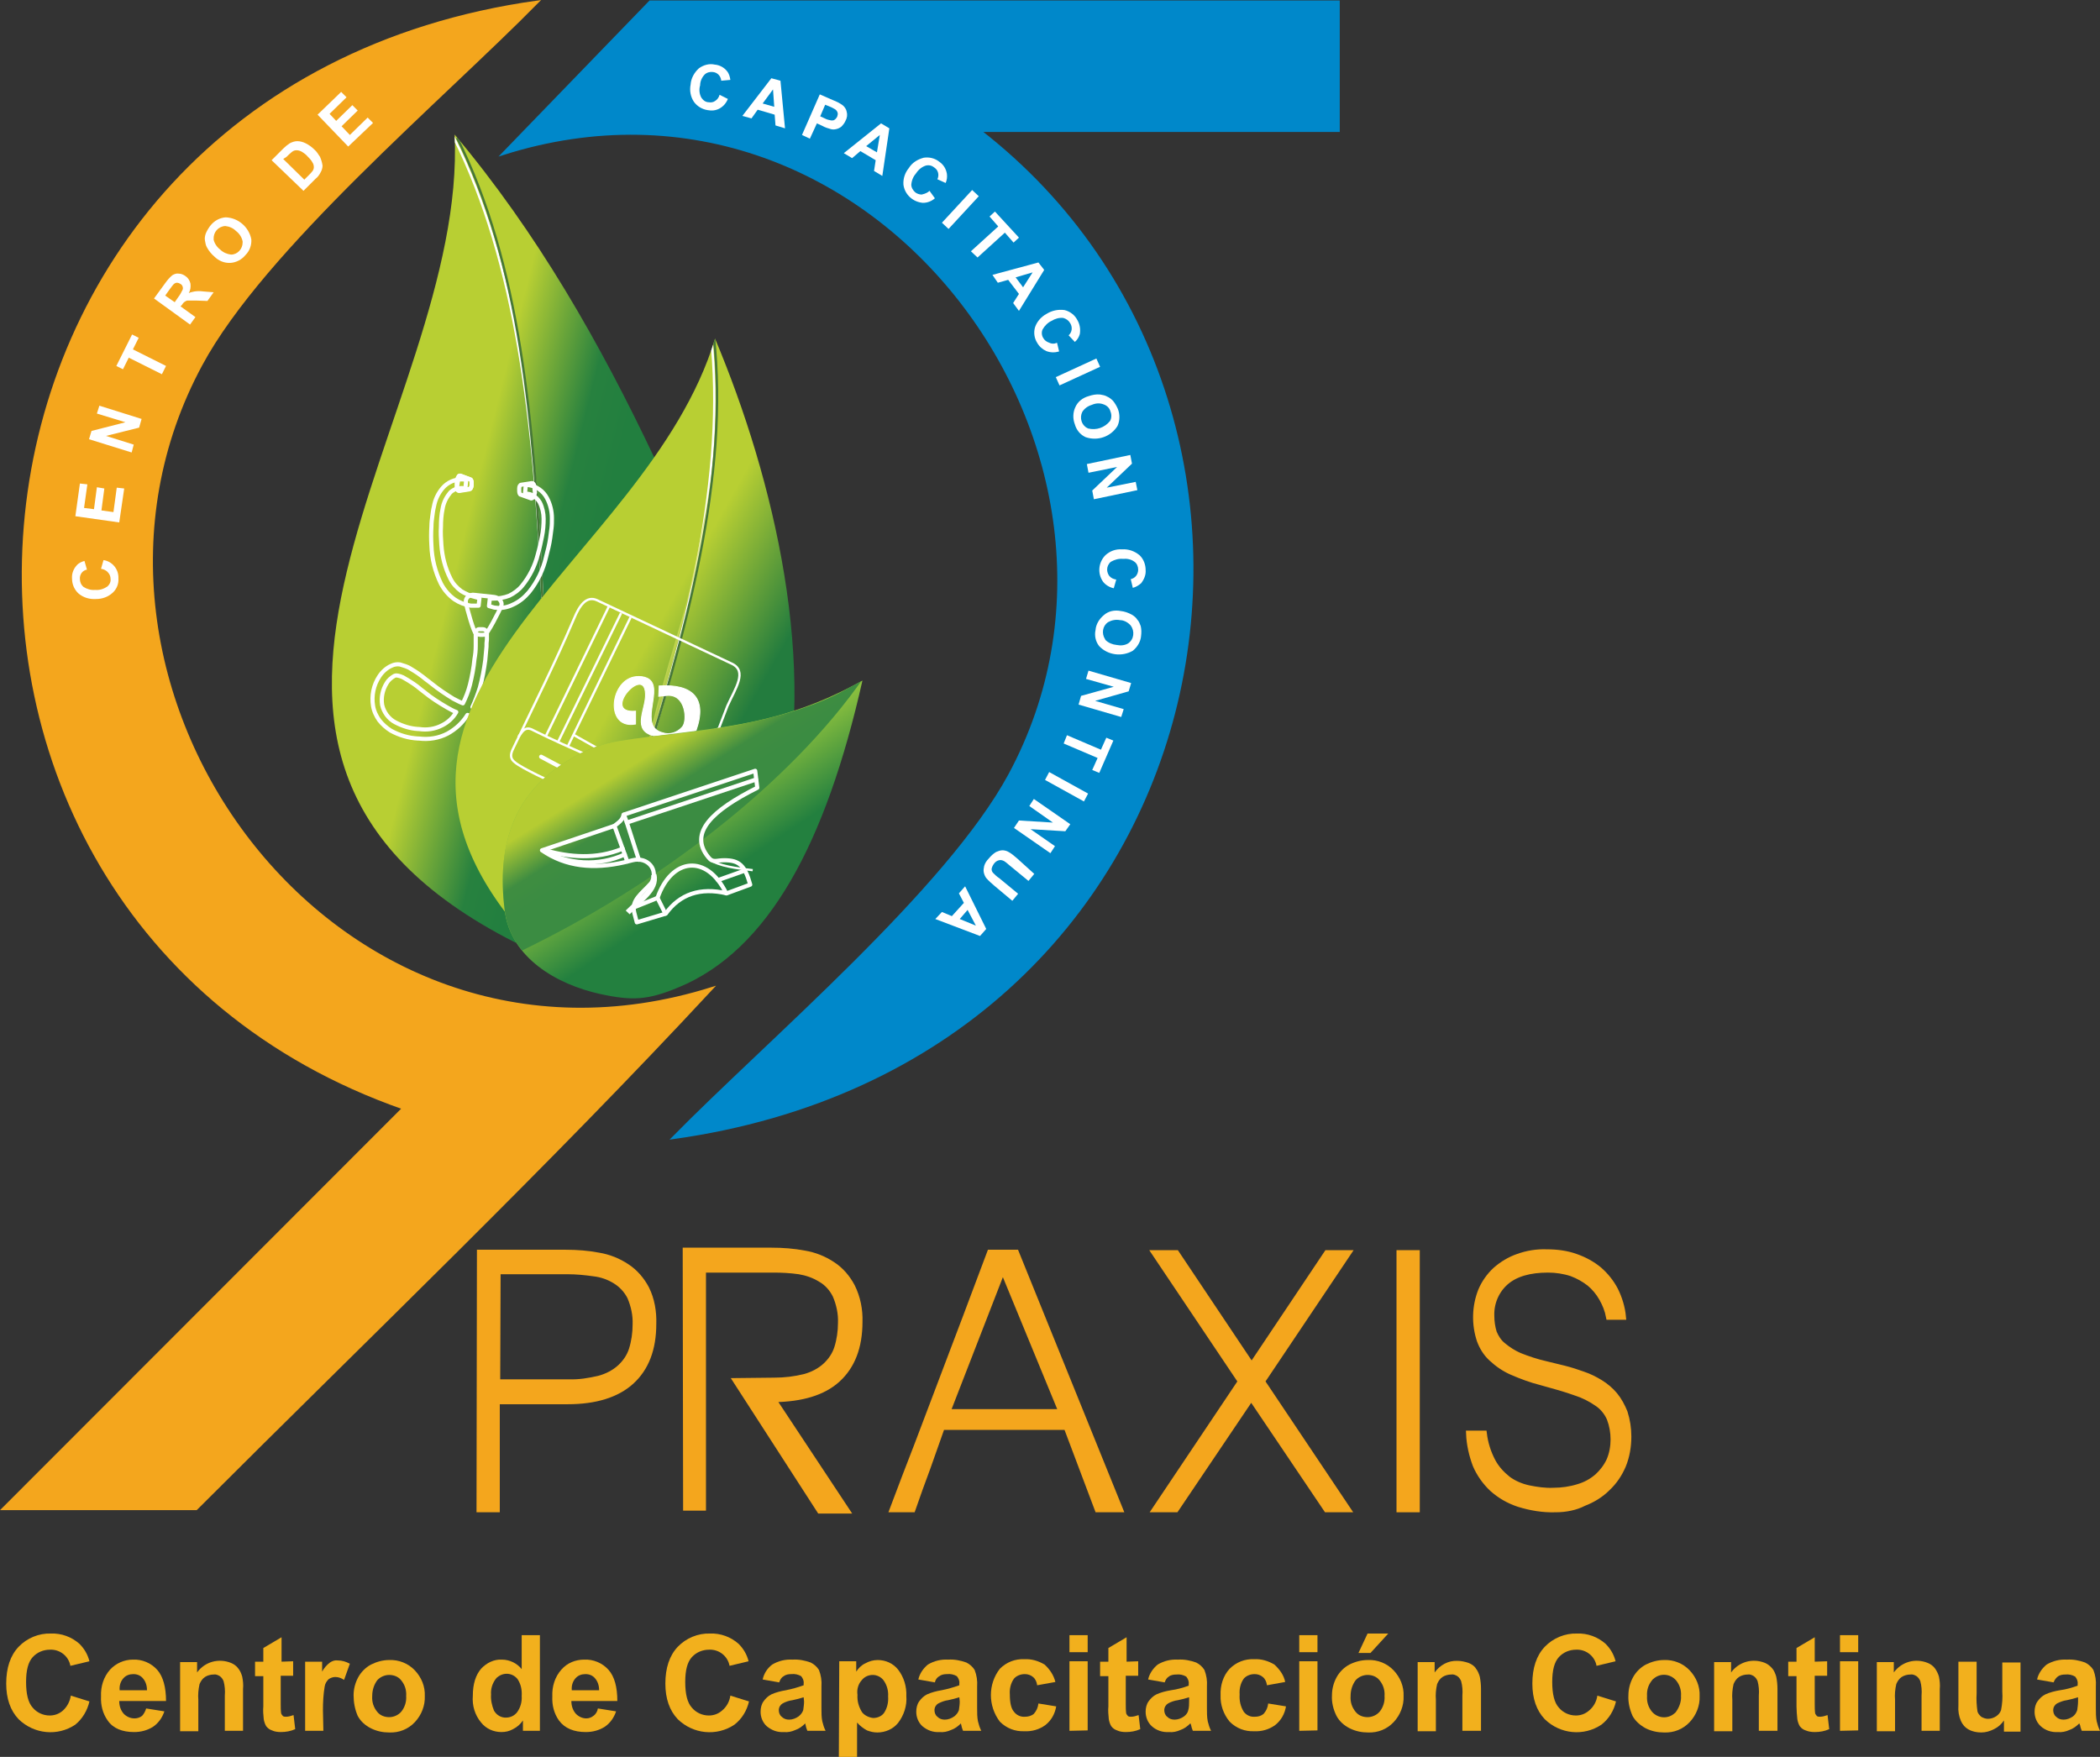 <?xml version="1.0" encoding="utf-8"?>
<!-- Generator: Adobe Illustrator 26.3.0, SVG Export Plug-In . SVG Version: 6.00 Build 0)  -->
<svg version="1.1" id="Layer_1" xmlns="http://www.w3.org/2000/svg" xmlns:xlink="http://www.w3.org/1999/xlink" x="0px" y="0px"
	 viewBox="0 0 507.2 424.4" style="enable-background:new 0 0 507.2 424.4;" xml:space="preserve">
<rect x="0" y="0" width="507.2" height="424.4" fill="#333333" stroke="none"/>
<style type="text/css">
	.st0{fill:#F2B01D;}
	.st1{fill-rule:evenodd;clip-rule:evenodd;fill:#0088CA;stroke:#0088CA;stroke-width:0.57;stroke-miterlimit:22.93;}
	.st2{fill-rule:evenodd;clip-rule:evenodd;fill:#F4A61D;stroke:#F4A61D;stroke-width:0.57;stroke-miterlimit:22.93;}
	.st3{fill:#F4A61D;stroke:#F4A61D;stroke-width:1.42;stroke-miterlimit:5;}
	.st4{fill-rule:evenodd;clip-rule:evenodd;fill:#F4A61D;stroke:#F4A61D;stroke-width:1.42;stroke-miterlimit:22.93;}
	.st5{fill-rule:evenodd;clip-rule:evenodd;fill:url(#SVGID_1_);}
	.st6{clip-path:url(#SVGID_00000036959762007496203900000012512357904940139198_);}
	.st7{fill:none;stroke:#FFFFFF;stroke-width:0.57;stroke-miterlimit:22.93;}
	.st8{fill:none;stroke:#467738;stroke-width:0.57;stroke-miterlimit:22.93;}
	.st9{fill:none;stroke:#FFFFFF;stroke-linecap:round;stroke-linejoin:round;}
	.st10{fill-rule:evenodd;clip-rule:evenodd;fill:url(#SVGID_00000091735020270537411730000004821384636567687354_);}
	.st11{clip-path:url(#SVGID_00000036252951444123509800000000426838580112467893_);}
	
		.st12{opacity:0.5;fill-rule:evenodd;clip-rule:evenodd;fill:#D9E25F;stroke:#D9E25F;stroke-width:0.22;stroke-miterlimit:22.93;enable-background:new    ;}
	.st13{clip-path:url(#SVGID_00000005960431749001398450000003412552658329345701_);}
	.st14{fill-rule:evenodd;clip-rule:evenodd;fill:#FFFFFF;stroke:#FFFFFF;stroke-width:0.22;stroke-miterlimit:22.93;}
	.st15{fill-rule:evenodd;clip-rule:evenodd;fill:url(#SVGID_00000157277451253606575160000015921358653214790304_);}
	.st16{clip-path:url(#SVGID_00000167371685937691407220000010051234822990182556_);}
	.st17{clip-path:url(#SVGID_00000173151242937988583980000010417506781291461016_);}
	.st18{clip-path:url(#SVGID_00000098908890714926786860000012203429110356893886_);}
	.st19{clip-path:url(#SVGID_00000147930867334381122510000015964817680647041212_);}
	.st20{clip-path:url(#SVGID_00000077293671324870270760000004700970924404993168_);}
	.st21{clip-path:url(#SVGID_00000093873478085994969880000016480428667564499336_);}
	.st22{fill-rule:evenodd;clip-rule:evenodd;fill:url(#SVGID_00000033360180963707702030000012148574981847820705_);}
	.st23{fill:none;stroke:#FFFFFF;stroke-width:0.54;stroke-miterlimit:22.93;}
	.st24{fill:none;stroke:#FFFFFF;stroke-width:1.31;stroke-miterlimit:22.93;}
	.st25{clip-path:url(#SVGID_00000062159945516773108100000003464410179546598052_);}
	.st26{clip-path:url(#SVGID_00000163058030415388902610000014313362422436499104_);}
	.st27{clip-path:url(#SVGID_00000043446688846554710250000000744968934008595087_);}
	.st28{clip-path:url(#SVGID_00000041297980493886223620000002433274642051251332_);}
	.st29{fill:#FFFFFF;}
</style>
<g id="Capa_1">
	<path class="st0" d="M17.1,409.6l4.5,1.4c-0.5,2.2-1.7,4.2-3.4,5.6c-4.3,2.9-10,2.3-13.7-1.3c-2-2.1-3-5-3-8.6c0-3.8,1-6.8,3-8.9
		s4.9-3.3,7.8-3.2c2.5-0.1,5,0.8,6.9,2.5c1.2,1.2,2,2.6,2.4,4.2l-4.6,1.1c-0.4-2.3-2.5-4-4.9-3.9c-1.6,0-3.1,0.6-4.2,1.8
		c-1.1,1.2-1.6,3.2-1.6,6c0,2.9,0.5,5,1.6,6.2c1,1.2,2.5,1.9,4.1,1.9c1.2,0,2.3-0.4,3.2-1.2C16.2,412.3,16.9,411,17.1,409.6z"/>
	<path class="st0" d="M35.3,412.7l4.4,0.7c-0.5,1.5-1.4,2.8-2.7,3.7c-1.4,0.9-3,1.3-4.6,1.3c-2.9,0-5.1-0.9-6.4-2.8
		c-1.2-1.7-1.7-3.7-1.6-5.8c-0.1-2.4,0.6-4.7,2.2-6.5c1.4-1.5,3.4-2.4,5.5-2.4c2.2-0.1,4.4,0.8,5.9,2.5c1.4,1.6,2.1,4.2,2.1,7.5
		H28.8c0,1.1,0.3,2.2,1.1,3.1c0.7,0.7,1.6,1.1,2.6,1.1c0.6,0,1.3-0.2,1.8-0.6C34.7,414.1,35.1,413.4,35.3,412.7z M35.5,408.3
		c0-1.1-0.3-2.1-1-2.9c-0.6-0.7-1.4-1-2.3-1c-0.9,0-1.8,0.3-2.4,1c-0.7,0.8-1,1.8-0.9,2.9H35.5z"/>
	<path class="st0" d="M58.7,418.1h-4.4v-8.5c0.1-1.2,0-2.4-0.3-3.5c-0.2-0.5-0.5-0.9-0.9-1.2c-0.5-0.3-1-0.5-1.5-0.4
		c-0.7,0-1.5,0.2-2.1,0.6s-1,1-1.3,1.7c-0.3,1.3-0.4,2.6-0.3,3.8v7.6h-4.4v-16.7h4.1v2.5c1.9-2.6,5.2-3.5,8.2-2.3
		c0.7,0.3,1.3,0.7,1.8,1.4c0.4,0.5,0.7,1.2,0.9,1.9c0.2,1,0.3,2,0.2,3V418.1z"/>
	<path class="st0" d="M70.8,401.3v3.5h-3v6.7c0,0.8,0,1.6,0.1,2.4c0.1,0.2,0.2,0.4,0.4,0.6c0.2,0.2,0.5,0.2,0.8,0.2
		c0.6,0,1.2-0.2,1.8-0.4l0.4,3.4c-1.1,0.5-2.3,0.7-3.5,0.7c-0.7,0-1.5-0.1-2.1-0.4c-0.6-0.2-1-0.5-1.4-1c-0.3-0.5-0.5-1.1-0.6-1.7
		c-0.1-1-0.2-2.1-0.1-3.1v-7.3h-2v-3.5h2v-3.3l4.4-2.6v5.9L70.8,401.3z"/>
	<path class="st0" d="M78.1,418.1h-4.4v-16.7h4.1v2.4c0.5-0.9,1.1-1.6,1.9-2.2c0.6-0.4,1.2-0.6,1.9-0.5c1,0,2,0.3,2.9,0.8l-1.4,3.9
		c-0.6-0.4-1.3-0.7-2.1-0.7c-0.6,0-1.1,0.2-1.6,0.5c-0.5,0.5-0.9,1.1-1,1.9c-0.3,1.8-0.4,3.7-0.4,5.6L78.1,418.1z"/>
	<path class="st0" d="M85.4,409.5c0-1.5,0.4-3,1.1-4.3s1.8-2.4,3.1-3.1c1.4-0.7,2.9-1.1,4.4-1.1c2.3-0.1,4.6,0.8,6.2,2.5
		s2.5,3.9,2.4,6.2c0.1,2.3-0.8,4.6-2.4,6.3c-1.6,1.7-3.8,2.6-6.2,2.5c-1.5,0-3-0.3-4.4-1s-2.5-1.7-3.2-3
		C85.7,412.9,85.4,411.2,85.4,409.5z M89.9,409.7c-0.1,1.4,0.3,2.7,1.2,3.8c0.7,0.9,1.8,1.3,2.9,1.3s2.2-0.5,2.9-1.3
		c0.9-1.1,1.3-2.5,1.2-3.8c0.1-1.4-0.3-2.7-1.2-3.8c-0.7-0.9-1.8-1.3-2.9-1.3s-2.2,0.5-2.9,1.3C90.3,407,89.9,408.3,89.9,409.7z"/>
	<path class="st0" d="M130.4,418.1h-4.1v-2.5c-0.6,0.9-1.4,1.6-2.4,2.1c-0.9,0.5-1.8,0.7-2.8,0.7c-1.9,0-3.7-0.8-4.9-2.3
		c-1.5-1.8-2.2-4.1-2-6.5c0-2.8,0.7-5,2-6.5c1.3-1.4,3.1-2.3,5-2.2c1.9,0,3.7,0.9,4.8,2.3V395h4.4V418.1z M118.6,409.3
		c-0.1,1.3,0.2,2.7,0.7,3.9c0.6,1.1,1.8,1.8,3,1.7c1,0,2-0.5,2.6-1.3c0.8-1.1,1.2-2.5,1.1-3.9c0.1-1.5-0.2-2.9-1-4.1
		c-1.2-1.5-3.3-1.7-4.8-0.5c-0.2,0.1-0.3,0.3-0.5,0.5C118.9,406.7,118.5,408,118.6,409.3L118.6,409.3z"/>
	<path class="st0" d="M144.4,412.7l4.4,0.7c-0.5,1.5-1.4,2.8-2.7,3.7c-1.4,0.9-3,1.3-4.6,1.3c-2.9,0-5.1-0.9-6.5-2.8
		c-1.2-1.7-1.7-3.7-1.6-5.8c-0.1-2.4,0.6-4.7,2.2-6.5c1.4-1.6,3.4-2.4,5.5-2.4c2.2-0.1,4.4,0.8,5.9,2.5c1.4,1.6,2.1,4.1,2.1,7.5H138
		c0,1.1,0.3,2.2,1.1,3.1c0.7,0.7,1.6,1.1,2.5,1.1c0.6,0,1.2-0.2,1.7-0.6C143.9,414.1,144.3,413.4,144.4,412.7z M144.7,408.3
		c0-1.1-0.3-2.1-1-2.9c-0.6-0.7-1.4-1-2.3-1c-0.9,0-1.8,0.3-2.4,1c-0.7,0.8-1,1.8-0.9,2.9H144.7z"/>
	<path class="st0" d="M176.4,409.6l4.5,1.4c-0.5,2.2-1.7,4.2-3.5,5.6c-4.3,2.9-10,2.3-13.7-1.3c-2-2.1-3-5-3-8.6c0-3.8,1-6.8,3-8.9
		s4.9-3.3,7.8-3.2c2.5-0.1,5,0.8,6.9,2.5c1.2,1.2,2,2.6,2.4,4.2l-4.6,1.1c-0.4-2.3-2.5-4-4.9-3.9c-1.6,0-3.1,0.6-4.2,1.8
		c-1.1,1.2-1.6,3.2-1.6,6c0,2.9,0.5,5,1.6,6.2c1,1.2,2.5,1.9,4.1,1.9c1.2,0,2.3-0.4,3.2-1.2C175.5,412.3,176.2,411,176.4,409.6z"/>
	<path class="st0" d="M188.2,406.4l-4-0.7c0.3-1.4,1.1-2.7,2.3-3.6c1.5-0.9,3.2-1.3,4.9-1.2c1.5-0.1,3,0.2,4.4,0.7
		c0.8,0.4,1.5,1,2,1.8c0.5,1.3,0.7,2.6,0.6,4v5.2c0,1.1,0,2.2,0.2,3.2c0.2,0.8,0.4,1.5,0.8,2.3H195c-0.1-0.3-0.3-0.7-0.4-1.3
		c-0.1-0.3-0.1-0.4-0.1-0.5c-0.7,0.7-1.5,1.3-2.4,1.6c-0.9,0.4-1.8,0.6-2.8,0.5c-1.5,0.1-2.9-0.4-4.1-1.4c-1-0.9-1.5-2.2-1.5-3.5
		c0-0.9,0.2-1.8,0.7-2.5s1.1-1.3,1.9-1.7c1.1-0.5,2.3-0.8,3.5-1c1.5-0.3,2.9-0.7,4.3-1.2v-0.4c0.1-0.7-0.2-1.3-0.6-1.8
		c-0.7-0.4-1.5-0.6-2.4-0.5c-0.6,0-1.3,0.1-1.8,0.5C188.7,405.2,188.4,405.8,188.2,406.4z M194.1,410c-0.9,0.3-1.8,0.5-2.7,0.7
		c-0.8,0.1-1.7,0.4-2.4,0.8c-0.5,0.3-0.9,0.9-0.9,1.6c0,0.6,0.2,1.2,0.7,1.6c0.5,0.5,1.1,0.7,1.8,0.7c0.8,0,1.6-0.3,2.3-0.8
		c0.5-0.4,0.9-0.9,1.1-1.5c0.1-0.7,0.2-1.4,0.2-2.1L194.1,410z"/>
	<path class="st0" d="M202.7,401.3h4.1v2.5c0.5-0.8,1.3-1.6,2.2-2c0.9-0.5,1.9-0.8,3-0.8c1.9,0,3.7,0.8,4.9,2.3
		c1.4,1.8,2.1,4.1,2,6.4c0.2,2.3-0.6,4.7-2,6.5c-1.2,1.5-3.1,2.3-5,2.3c-0.9,0-1.7-0.2-2.5-0.5c-0.9-0.5-1.7-1.1-2.4-1.9v8.4h-4.4
		L202.7,401.3L202.7,401.3z M207.1,409.4c-0.1,1.5,0.3,2.9,1.1,4.2c0.6,0.8,1.7,1.3,2.7,1.4c1,0,2-0.4,2.6-1.2c0.8-1.2,1.1-2.6,1-4
		c0.1-1.4-0.3-2.8-1.1-3.9c-0.6-0.8-1.6-1.3-2.6-1.3s-2,0.4-2.7,1.3C207.3,406.8,206.9,408.1,207.1,409.4L207.1,409.4z"/>
	<path class="st0" d="M225.8,406.4l-4-0.7c0.3-1.4,1.2-2.7,2.3-3.6c1.5-0.9,3.2-1.3,4.9-1.2c1.5-0.1,3,0.2,4.4,0.7
		c0.8,0.4,1.5,1,2,1.8c0.5,1.3,0.7,2.6,0.6,4v5.2c0,1.1,0,2.2,0.2,3.2c0.2,0.8,0.4,1.5,0.8,2.3h-4.4c-0.1-0.3-0.3-0.7-0.4-1.3
		c-0.1-0.3-0.1-0.4-0.1-0.5c-0.7,0.7-1.5,1.3-2.4,1.6c-0.9,0.4-1.8,0.6-2.8,0.5c-1.5,0.1-2.9-0.4-4.1-1.4c-1-0.9-1.5-2.2-1.5-3.5
		c0-0.9,0.2-1.8,0.7-2.5s1.1-1.3,1.9-1.7c1.1-0.5,2.3-0.8,3.5-1c1.5-0.3,2.9-0.7,4.3-1.2v-0.4c0.1-0.7-0.2-1.3-0.6-1.8
		c-0.7-0.4-1.5-0.6-2.4-0.5c-0.6,0-1.3,0.1-1.8,0.5C226.3,405.2,225.9,405.8,225.8,406.4z M231.7,410c-0.9,0.3-1.8,0.5-2.7,0.7
		c-0.8,0.1-1.6,0.4-2.4,0.8c-0.5,0.3-0.9,0.9-0.9,1.6c0,0.6,0.2,1.2,0.7,1.6c0.5,0.5,1.1,0.7,1.8,0.7c0.8,0,1.6-0.3,2.3-0.8
		c0.5-0.4,0.9-0.9,1.1-1.5c0.1-0.7,0.2-1.4,0.2-2.1L231.7,410z"/>
	<path class="st0" d="M254.9,406.3l-4.4,0.8c-0.1-0.8-0.4-1.5-1-2s-1.3-0.7-2-0.7c-1,0-2,0.4-2.6,1.1c-0.8,1.1-1.1,2.5-1,3.8
		c0,2,0.3,3.4,1,4.2c0.6,0.8,1.6,1.3,2.7,1.2c0.7,0,1.5-0.2,2.1-0.7c0.6-0.7,1-1.5,1.1-2.5l4.3,0.7c-0.3,1.8-1.2,3.4-2.6,4.5
		c-1.5,1.1-3.3,1.6-5.1,1.5c-2.2,0.1-4.3-0.7-5.9-2.3c-2.9-3.8-2.9-9.1,0-12.8c1.6-1.6,3.7-2.4,5.9-2.3c1.7-0.1,3.4,0.4,4.9,1.3
		C253.6,403.3,254.5,404.7,254.9,406.3z"/>
	<path class="st0" d="M258.3,399.1V395h4.4v4.1H258.3z M258.3,418.1v-16.8h4.4V418L258.3,418.1z"/>
	<path class="st0" d="M274.9,401.3v3.5h-3v6.7c0,0.8,0,1.6,0.1,2.4c0.1,0.2,0.2,0.4,0.4,0.6c0.2,0.2,0.5,0.2,0.8,0.2
		c0.6,0,1.2-0.2,1.8-0.4l0.4,3.4c-1.1,0.5-2.3,0.7-3.5,0.7c-0.7,0-1.5-0.1-2.1-0.4c-0.6-0.2-1-0.5-1.4-1c-0.3-0.5-0.5-1.1-0.6-1.7
		c-0.1-1-0.2-2.1-0.1-3.1v-7.3h-2v-3.5h2v-3.3l4.4-2.6v5.9L274.9,401.3z"/>
	<path class="st0" d="M281.3,406.4l-4-0.7c0.3-1.4,1.2-2.7,2.3-3.6c1.5-0.9,3.2-1.3,4.9-1.2c1.5-0.1,3,0.2,4.4,0.7
		c0.8,0.4,1.5,1,2,1.8c0.5,1.3,0.7,2.6,0.6,4v5.2c0,1.1,0,2.2,0.2,3.2c0.2,0.8,0.4,1.5,0.8,2.3h-4.4c-0.1-0.3-0.3-0.7-0.4-1.3
		c-0.1-0.3-0.1-0.4-0.2-0.5c-0.7,0.7-1.5,1.3-2.4,1.6c-0.9,0.4-1.8,0.6-2.8,0.5c-1.5,0.1-3-0.4-4.1-1.4c-1-0.9-1.5-2.2-1.5-3.5
		c0-0.9,0.2-1.8,0.7-2.5s1.1-1.3,1.9-1.7c1.1-0.5,2.3-0.8,3.5-1c1.5-0.2,2.9-0.6,4.3-1.1v-0.4c0.1-0.7-0.2-1.3-0.6-1.8
		c-0.7-0.4-1.5-0.6-2.4-0.5c-0.6,0-1.3,0.1-1.8,0.5C281.8,405.3,281.5,405.8,281.3,406.4z M287.2,410c-0.9,0.3-1.8,0.5-2.7,0.7
		c-0.8,0.1-1.7,0.4-2.4,0.8c-0.5,0.3-0.9,0.9-0.9,1.6c0,0.6,0.2,1.2,0.7,1.6c0.5,0.5,1.1,0.7,1.8,0.7c0.8,0,1.6-0.3,2.3-0.8
		c0.5-0.4,0.9-0.9,1-1.5c0.2-0.7,0.2-1.4,0.2-2.1V410z"/>
	<path class="st0" d="M310.4,406.3l-4.4,0.8c-0.1-0.8-0.4-1.5-1-2s-1.3-0.7-2-0.7c-1,0-2,0.4-2.6,1.1c-0.8,1.1-1.1,2.5-1,3.8
		c-0.1,1.5,0.2,2.9,1,4.2c0.6,0.8,1.6,1.3,2.7,1.2c0.8,0,1.5-0.2,2.1-0.7c0.6-0.7,1-1.5,1.1-2.5l4.3,0.7c-0.3,1.8-1.2,3.4-2.6,4.5
		c-1.5,1.1-3.3,1.6-5.1,1.5c-2.2,0.1-4.3-0.7-5.9-2.3c-1.5-1.8-2.3-4.1-2.2-6.4c-0.1-2.3,0.6-4.7,2.2-6.4c1.6-1.6,3.7-2.4,5.9-2.3
		c1.7-0.1,3.4,0.4,4.9,1.3C309.1,403.3,310.1,404.7,310.4,406.3z"/>
	<path class="st0" d="M313.8,399.1V395h4.4v4.1H313.8z M313.8,418.1v-16.8h4.4V418L313.8,418.1z"/>
	<path class="st0" d="M321.7,409.5c0-1.5,0.4-3,1.1-4.3s1.8-2.4,3.1-3.1c1.4-0.7,2.9-1.1,4.5-1.1c2.3-0.1,4.6,0.8,6.2,2.5
		s2.5,3.9,2.4,6.2c0.1,2.3-0.8,4.6-2.4,6.3c-1.6,1.7-3.8,2.6-6.2,2.5c-1.5,0-3-0.3-4.4-1s-2.5-1.7-3.2-3
		C322,412.9,321.6,411.2,321.7,409.5z M326.2,409.7c-0.1,1.4,0.3,2.7,1.2,3.8c0.7,0.9,1.8,1.3,2.9,1.3s2.2-0.5,2.9-1.3
		c0.9-1.1,1.3-2.5,1.2-3.8c0.1-1.4-0.3-2.7-1.2-3.8c-0.7-0.9-1.8-1.3-2.9-1.3s-2.2,0.5-2.9,1.3C326.6,407,326.2,408.3,326.2,409.7
		L326.2,409.7z M328.1,399.3l2.2-4.7h5l-4.3,4.7H328.1z"/>
	<path class="st0" d="M357.6,418.1h-4.4v-8.5c0.1-1.2,0-2.4-0.3-3.5c-0.2-0.5-0.5-0.9-0.9-1.2c-0.5-0.3-1-0.5-1.5-0.4
		c-0.7,0-1.5,0.2-2.1,0.6s-1,1-1.3,1.7c-0.3,1.3-0.4,2.6-0.3,3.8v7.6h-4.4v-16.7h4.1v2.5c1.3-1.8,3.3-2.9,5.5-2.8
		c0.9,0,1.8,0.2,2.7,0.5c0.7,0.3,1.4,0.7,1.8,1.4c0.4,0.5,0.7,1.2,0.9,1.9c0.2,1,0.3,2,0.3,3v10.1H357.6z"/>
	<path class="st0" d="M385.8,409.6l4.5,1.4c-0.5,2.2-1.7,4.2-3.5,5.6c-4.3,2.9-10,2.3-13.7-1.3c-2-2.1-3-5-3-8.6c0-3.8,1-6.8,3-8.9
		s4.9-3.3,7.8-3.2c2.5-0.1,5,0.8,6.9,2.5c1.2,1.2,2,2.6,2.4,4.2l-4.6,1.1c-0.4-2.3-2.5-4-4.9-3.9c-1.6,0-3.1,0.6-4.2,1.8
		c-1.1,1.2-1.6,3.2-1.6,6c0,2.9,0.5,5,1.6,6.2c1,1.2,2.5,1.9,4.1,1.9c1.2,0,2.3-0.4,3.2-1.2C384.9,412.3,385.6,411,385.8,409.6z"/>
	<path class="st0" d="M393.3,409.5c0-1.5,0.4-3,1.1-4.3s1.8-2.4,3.1-3.1c1.4-0.7,2.9-1.1,4.4-1.1c2.3-0.1,4.6,0.8,6.2,2.5
		s2.5,3.9,2.4,6.2c0.1,2.3-0.8,4.6-2.4,6.3c-1.6,1.7-3.8,2.6-6.2,2.5c-1.5,0-3-0.3-4.4-1c-1.3-0.7-2.5-1.7-3.2-3
		C393.6,412.9,393.2,411.2,393.3,409.5z M397.8,409.7c-0.1,1.4,0.3,2.7,1.2,3.8c1.4,1.6,3.8,1.8,5.4,0.4c0.1-0.1,0.3-0.2,0.4-0.4
		c0.8-1.1,1.3-2.5,1.2-3.8c0.1-1.4-0.3-2.7-1.2-3.8c-1.4-1.6-3.8-1.8-5.4-0.4c-0.1,0.1-0.3,0.2-0.4,0.4
		C398.1,407,397.7,408.3,397.8,409.7z"/>
	<path class="st0" d="M429.2,418.1h-4.4v-8.5c0.1-1.2,0-2.4-0.3-3.5c-0.2-0.5-0.5-0.9-0.9-1.2c-0.5-0.3-1-0.5-1.5-0.4
		c-0.7,0-1.5,0.2-2.1,0.6s-1,1-1.3,1.7c-0.3,1.3-0.4,2.6-0.3,3.8v7.6H414v-16.7h4.1v2.5c1.9-2.6,5.2-3.5,8.2-2.3
		c0.7,0.3,1.3,0.8,1.8,1.4c0.4,0.5,0.7,1.2,0.9,1.9c0.2,1,0.3,2,0.3,3v10.1H429.2z"/>
	<path class="st0" d="M441.3,401.3v3.5h-3v6.7c0,0.8,0,1.6,0.1,2.4c0.1,0.2,0.2,0.4,0.4,0.6c0.2,0.2,0.5,0.2,0.8,0.2
		c0.6,0,1.2-0.2,1.8-0.4l0.4,3.4c-1.1,0.5-2.3,0.7-3.5,0.7c-0.7,0-1.5-0.1-2.2-0.4c-0.6-0.2-1-0.5-1.4-1c-0.3-0.5-0.5-1.1-0.6-1.7
		c-0.1-1-0.2-2.1-0.2-3.1v-7.3h-2v-3.5h2v-3.3l4.4-2.6v5.9L441.3,401.3z"/>
	<path class="st0" d="M444.4,399.1V395h4.4v4.1H444.4z M444.4,418.1v-16.8h4.4V418L444.4,418.1z"/>
	<path class="st0" d="M468.5,418.1h-4.4v-8.5c0.1-1.2,0-2.4-0.3-3.5c-0.2-0.5-0.5-0.9-0.9-1.2c-0.5-0.3-1-0.5-1.5-0.4
		c-0.7,0-1.5,0.2-2.1,0.6s-1,1-1.3,1.7c-0.3,1.3-0.4,2.6-0.3,3.8v7.6h-4.4v-16.7h4.1v2.5c1.9-2.6,5.2-3.5,8.2-2.3
		c0.7,0.3,1.3,0.7,1.8,1.4c0.4,0.6,0.7,1.2,0.9,1.9c0.2,1,0.3,2,0.2,3L468.5,418.1L468.5,418.1z"/>
	<path class="st0" d="M484,418.1v-2.5c-0.6,0.9-1.4,1.6-2.4,2.1s-2,0.8-3.1,0.8c-1,0-2.1-0.2-3-0.7s-1.5-1.2-1.9-2.1
		c-0.5-1.2-0.7-2.4-0.6-3.7v-10.6h4.4v7.7c-0.1,1.4,0,2.9,0.2,4.3c0.1,0.5,0.5,0.9,0.9,1.3c0.5,0.3,1.1,0.5,1.6,0.5
		c0.7,0,1.4-0.2,2-0.6s1-0.9,1.2-1.5c0.3-1.5,0.4-3,0.3-4.5v-7h4.4v16.7h-4V418.1z"/>
	<path class="st0" d="M496,406.4l-4-0.7c0.3-1.4,1.2-2.7,2.3-3.6c1.5-0.9,3.2-1.3,4.9-1.2c1.5-0.1,3,0.2,4.4,0.7
		c0.8,0.4,1.5,1,2,1.8c0.5,1.3,0.7,2.6,0.6,4v5.2c0,1.1,0,2.2,0.2,3.2c0.2,0.8,0.4,1.5,0.8,2.3h-4.4c-0.1-0.3-0.3-0.7-0.4-1.3
		l-0.2-0.5c-0.7,0.7-1.5,1.3-2.4,1.6c-0.9,0.4-1.8,0.6-2.8,0.5c-1.5,0.1-3-0.4-4.1-1.4c-1-0.9-1.5-2.2-1.5-3.5
		c0-0.9,0.2-1.8,0.7-2.5s1.1-1.3,1.9-1.7c1.1-0.5,2.3-0.8,3.5-1c1.5-0.2,2.9-0.6,4.3-1.1v-0.4c0.1-0.7-0.2-1.3-0.6-1.8
		c-0.7-0.4-1.5-0.6-2.4-0.5c-0.6,0-1.3,0.1-1.8,0.5C496.6,405.3,496.2,405.8,496,406.4z M501.9,410c-0.9,0.3-1.8,0.5-2.7,0.7
		c-0.8,0.1-1.6,0.4-2.4,0.8c-0.5,0.3-0.9,0.9-0.9,1.6c0,0.6,0.2,1.2,0.7,1.6c0.5,0.5,1.1,0.7,1.8,0.7c0.8,0,1.6-0.3,2.3-0.8
		c0.5-0.4,0.8-0.9,1-1.5c0.1-0.7,0.2-1.4,0.2-2.1V410z"/>
	<path class="st1" d="M157,0.4h166.3v31.2h-86.6c89.1,69.2,60.6,224.5-74.2,243.3c23-23.4,66.2-59.8,81.3-87.7
		c41.5-76.9-32.4-178.6-122.4-150L157,0.4z"/>
	<path class="st2" d="M97.4,267.7L0.7,364.5h46.7C89.3,322.6,131.8,282,172,238.7C79.8,267.7,7.1,164.9,48.6,88.1
		c15-27.9,58.3-64.3,81.3-87.7C-21.9,21.5-37.1,220.6,97.4,267.7z"/>
	<path class="st3" d="M115.9,302.6h20.7c2.7,0,5.4,0.2,8,0.7c2.4,0.4,4.7,1.3,6.8,2.7c2,1.3,3.6,3.2,4.7,5.3
		c1.3,2.6,1.8,5.6,1.7,8.5c0,6.1-1.8,10.7-5.3,13.9c-3.5,3.2-8.7,4.8-15.4,4.8H120v26.1h-4.2L115.9,302.6L115.9,302.6z M120.1,333.9
		h17.2c2.5,0.1,5-0.3,7.5-0.9c1.8-0.5,3.6-1.4,5-2.7c1.3-1.2,2.3-2.7,2.8-4.3c0.6-1.9,0.9-4,0.9-6c0.1-2.3-0.4-4.6-1.3-6.7
		c-0.8-1.6-2.1-3-3.6-3.9c-1.6-1-3.4-1.6-5.2-1.8c-2.1-0.3-4.2-0.5-6.2-0.5h-17L120.1,333.9z"/>
	<path class="st3" d="M270.5,364.6h-5.4l-7.5-19.9h-30.1c-1.1,3.1-2.3,6.5-3.5,9.9c-1.3,3.5-2.5,6.8-3.6,10h-4.8
		c2-5.3,4-10.6,6-15.7l5.8-15.3c1.9-5.1,3.9-10.2,5.8-15.3c1.9-5.1,3.9-10.4,5.9-15.7h6.3L270.5,364.6z M256.4,341.1l-14.2-34.5
		l-13.4,34.5H256.4z"/>
	<path class="st3" d="M284.1,302.7l18.2,27.2l18.2-27.2h5.1l-20.8,31l20.7,30.9h-5.1l-18.2-27l-18.2,27h-5l20.7-30.9l-20.8-31H284.1
		z"/>
	<path class="st3" d="M342.1,364.6H338v-61.9h4.2v61.9H342.1z"/>
	<path class="st3" d="M375.7,364.6c-3,0.1-6-0.4-8.9-1.3c-2.4-0.8-4.5-2-6.4-3.7c-1.7-1.6-3.1-3.6-4-5.7c-0.9-2.4-1.5-5-1.6-7.6h3.6
		c0.3,2.4,1,4.6,2.1,6.7c0.9,1.7,2.2,3.1,3.7,4.3c1.5,1.1,3.2,1.8,5,2.2c2,0.4,4,0.7,6,0.6c2,0,4.1-0.3,6-0.9
		c1.7-0.5,3.2-1.3,4.6-2.5c1.2-1.1,2.2-2.4,2.9-3.9c0.7-1.6,1-3.4,1-5.1s-0.3-3.4-0.9-5c-0.6-1.4-1.6-2.7-2.9-3.6
		c-1.7-1.2-3.5-2.1-5.4-2.7c-2.2-0.8-5-1.6-8.3-2.5c-2.4-0.6-4.8-1.5-7.1-2.5c-1.8-0.8-3.4-1.9-4.9-3.3c-1.3-1.2-2.2-2.7-2.8-4.3
		c-1.3-3.9-1.2-8.2,0.3-12c0.8-1.9,2-3.6,3.5-5c1.6-1.4,3.4-2.5,5.4-3.2c2.2-0.8,4.6-1.2,7-1.1c2.4,0,4.8,0.3,7,1.1
		c2,0.7,3.9,1.7,5.6,3.1c1.6,1.4,2.9,3,3.9,4.9c1,2,1.7,4.3,1.9,6.5h-3.4c-0.3-1.6-0.9-3.1-1.7-4.5c-0.8-1.4-1.8-2.6-3-3.6
		c-1.3-1-2.7-1.8-4.3-2.4c-1.8-0.6-3.8-0.9-5.7-0.9c-4.5,0-7.9,1-10.2,3c-2.3,2-3.6,5-3.5,8.1c0,1.4,0.2,2.8,0.6,4.1
		c0.5,1.2,1.2,2.3,2.2,3.1c1.2,1,2.6,1.9,4,2.5c2,0.8,4.1,1.5,6.3,2l4.5,1.1c1.6,0.4,3.1,0.9,4.5,1.4c1.5,0.5,2.9,1.2,4.2,2
		c1.3,0.8,2.5,1.8,3.5,3s1.8,2.7,2.4,4.2c0.6,1.9,0.9,3.8,0.9,5.8c0,2.4-0.4,4.8-1.3,7c-0.9,2.1-2.1,3.9-3.8,5.5
		c-1.6,1.6-3.6,2.8-5.7,3.6C380.6,364.1,378.2,364.6,375.7,364.6z"/>
	<path class="st4" d="M165.6,302.1h20.7c2.7,0,5.4,0.2,8,0.7c2.4,0.4,4.7,1.3,6.8,2.7c2,1.3,3.6,3.2,4.7,5.3
		c1.3,2.6,1.9,5.6,1.8,8.5c0,6.1-1.8,10.7-5.3,13.9c-3.5,3.2-8.7,4.7-15.4,4.8h-0.2l17.8,26.9H198l-20.2-31.3l9.2-0.1
		c2.5,0,5-0.3,7.4-0.9c1.8-0.5,3.6-1.4,5-2.7c1.3-1.2,2.3-2.7,2.8-4.3c0.6-1.9,0.9-4,0.9-6c0.1-2.3-0.4-4.6-1.3-6.7
		c-0.8-1.6-2-3-3.6-3.9c-1.6-1-3.4-1.6-5.2-1.9c-2.1-0.3-4.2-0.4-6.2-0.4h-17v57.5h-4.1L165.6,302.1z"/>
	
		<linearGradient id="SVGID_1_" gradientUnits="userSpaceOnUse" x1="242.957" y1="-57.404" x2="285.627" y2="-46.754" gradientTransform="matrix(1 0 0 1 -142.31 183.385)">
		<stop  offset="0" style="stop-color:#B8CF33"/>
		<stop  offset="0.27" style="stop-color:#B8CF33"/>
		<stop  offset="0.76" style="stop-color:#27813F"/>
		<stop  offset="1" style="stop-color:#227F3F"/>
	</linearGradient>
	<path class="st5" d="M136.4,221.1l-11.9,6.6C32.3,181.1,113,100.2,109.8,32.5c19.9,23.7,35.1,50.3,48.3,78.2L136.4,221.1z"/>
	<g>
		<g>
			<defs>
				<path id="SVGID_00000132069936612059611210000015674360306145064126_" d="M136.4,221.1l-11.9,6.6
					C32.3,181.1,113,100.2,109.8,32.5c19.9,23.7,35.1,50.3,48.3,78.2L136.4,221.1z"/>
			</defs>
			<clipPath id="SVGID_00000011717911209520189060000011180913362537336734_">
				<use xlink:href="#SVGID_00000132069936612059611210000015674360306145064126_"  style="overflow:visible;"/>
			</clipPath>
			<g style="clip-path:url(#SVGID_00000011717911209520189060000011180913362537336734_);">
				<path class="st7" d="M131,144.4c-2-42.9-6.2-80.7-21.4-111.2"/>
				<path class="st8" d="M131,144.4c-2-42.9-5.4-80.6-20.6-111.1"/>
			</g>
		</g>
	</g>
	<path class="st9" d="M106.8,175.2c-1.7,0.9-3.7,1.2-5.6,0.9H101c-1.9-0.1-3.8-0.7-5.5-1.6c-0.8-0.4-1.5-1-2.1-1.8
		c-0.5-0.7-0.9-1.5-1.1-2.4c-0.3-1.8,0.1-3.7,1.1-5.3c0.4-0.7,1.1-1.3,1.8-1.7c0.2-0.1,0.5-0.2,0.8-0.1h0.1c0.4,0.1,0.8,0.2,1.2,0.4
		c0.9,0.5,1.7,1,2.6,1.6c0.6,0.4,1.1,0.8,1.7,1.3l0.9,0.7c1.7,1.4,3.6,2.6,5.5,3.7c0.7,0.4,1.4,0.8,2.2,1.1
		C109.4,173.4,108.2,174.5,106.8,175.2L106.8,175.2z M133.4,161.2c-0.4,0-0.9-0.2-1.2-0.5c-0.2,0.6-0.4,1.2-0.7,1.8
		c-0.2,0.5-0.5,1.1-0.8,1.6c-1.1,1.7-2.5,3.2-4.2,4.3s-3.6,2-5.6,2.4c-1.6,0.4-3.2,0.5-4.8,0.4c-0.4,0-0.8-0.1-1.1-0.2
		s-0.6-0.1-0.9-0.2c0.7-1.5,1.3-3.1,1.8-4.7c0.6-2.2,1-4.4,1.3-6.6c0.1-1.1,0.2-2.2,0.3-3.3c0-0.6,0-1.1,0.1-1.7v-1.9l-0.3-0.3
		c-0.2-0.2-0.4-0.3-0.7-0.3h-0.1h-0.7h-0.1c-0.2,0-0.4,0.1-0.6,0.3c-0.1,0.1-0.2,0.2-0.2,0.4c0,0.1,0,0.2,0,0.3v1.4
		c0,0.5,0,1.1,0,1.6c0,1.1-0.1,2.1-0.3,3.2c-0.2,2.1-0.6,4.2-1.1,6.2c-0.4,1.6-1,3.1-1.7,4.5c-0.8-0.3-1.5-0.7-2.3-1.1
		c-1.8-1.1-3.6-2.3-5.2-3.6l-0.9-0.7c-0.6-0.4-1.1-0.9-1.7-1.3c-0.9-0.7-1.9-1.3-2.9-1.9c-0.6-0.3-1.2-0.5-1.9-0.7l-0.3-0.1
		c-0.7-0.1-1.4,0-2,0.3c-1.2,0.5-2.3,1.5-3,2.6c-1.4,2.1-1.9,4.7-1.5,7.1c0.2,1.3,0.8,2.5,1.5,3.5c0.8,1,1.7,1.8,2.8,2.5
		c2,1.1,4.3,1.8,6.6,1.9h0.2c2.4,0.3,4.8-0.1,6.9-1.2c2-1.1,3.6-2.6,4.8-4.5c0.6,0.2,1.1,0.3,1.7,0.4c0.4,0.1,0.8,0.1,1.1,0.2
		c1.9,0.2,3.9,0,5.8-0.5c2.2-0.6,4.3-1.5,6.2-2.8c2.6-1.8,4.6-4.3,5.8-7.2c0.3-0.6,0.5-1.3,0.7-2C134,161.1,133.7,161.2,133.4,161.2
		L133.4,161.2z"/>
	<path class="st9" d="M113.7,146.3c-1.4-0.2-2.7-0.7-3.9-1.5c-1.4-1-2.5-2.3-3.3-3.8c-1.4-2.9-2.2-6-2.3-9.2c-0.1-1.6-0.1-3.1,0-4.7
		c0-0.8,0.1-1.6,0.2-2.3c0.1-0.8,0.2-1.6,0.4-2.4c0.3-1.7,1-3.2,2.1-4.5c1.2-1.4,3-2.2,4.9-2.1l0.8,0.1l-0.2,2.1l-0.8-0.1
		c-0.6,0-1.2,0.1-1.7,0.3c-0.6,0.3-1.1,0.6-1.4,1.1c-0.8,1-1.4,2.3-1.6,3.6c-0.3,1.4-0.4,2.9-0.4,4.3c-0.1,1.5,0,2.9,0.1,4.4
		c0.2,2.9,0.9,5.6,2.2,8.2c0.6,1.2,1.5,2.2,2.6,3c1,0.6,2.1,1.1,3.3,1.4l1.1,0.3l-0.2,1.8H115C114.4,146.3,114.1,146.3,113.7,146.3z
		"/>
	<path class="st9" d="M110.3,116.3c0.1-0.8,0.5-1.4,0.9-1.4l2.4,0.9c0.2,0,0.4,0.5,0.3,1v0.5c0,0.5-0.3,0.9-0.5,0.9l-2.5,0.4
		c-0.4,0-0.6-0.7-0.6-1.5L110.3,116.3z"/>
	<path class="st9" d="M129.1,118.2c0.1-0.8-0.2-1.5-0.6-1.5l-2.6,0.4c-0.3,0-0.5,0.4-0.5,0.9v0.5c0,0.5,0.1,1,0.4,1l2.5,0.9
		c0.4,0,0.8-0.6,0.9-1.4L129.1,118.2z"/>
	<path class="st9" d="M117.1,153.3c-0.7,0.1-1.5,0.1-2.1-0.2c-0.5,0-2.3-6.3-2.5-7.7c-0.1-1.1,1.1-1.9,2.1-1.7l4.7,0.5
		c1.1,0.1,2.1,1.1,1.8,2.1C120.6,147.6,117.6,153.4,117.1,153.3z"/>
	<path class="st9" d="M136.2,158.9c-0.1,1.1-0.9,2-2,2.2c-0.3,0.1-0.6,0.1-0.9,0.1c-0.4,0-0.9-0.2-1.2-0.5c-1.2-0.8-1.5-2.4-0.7-3.6
		c0.8-1.2,2.4-1.5,3.6-0.7C135.8,157,136.2,157.9,136.2,158.9L136.2,158.9z M134.1,154.1c-2.5-0.3-4.7,1.5-4.9,4
		c-0.2,1.8,0.7,3.5,2.3,4.4c0.5,0.3,1.1,0.5,1.7,0.5c0.1,0,0.2,0,0.4,0c2.5,0.1,4.5-1.9,4.6-4.3
		C138.3,156.3,136.5,154.3,134.1,154.1L134.1,154.1z"/>
	<path class="st9" d="M113.4,118.1L113.4,118.1l-2.6,0.4c-0.2,0-0.4-0.2-0.5-0.5c0.2-0.9,0.3-1.9,0.5-3c0.1-0.1,0.1-0.1,0.2-0.1h0.1
		l2.4,0.9c0.3,0,0.4,0.5,0.4,1v0.5C113.8,117.7,113.6,118.1,113.4,118.1z"/>
	
		<linearGradient id="SVGID_00000099650578613407668440000017777958355947962046_" gradientUnits="userSpaceOnUse" x1="288.851" y1="-31.181" x2="322.951" y2="-11.871" gradientTransform="matrix(1 0 0 1 -142.31 183.385)">
		<stop  offset="0" style="stop-color:#B8CF33"/>
		<stop  offset="0.26" style="stop-color:#B8CF33"/>
		<stop  offset="1" style="stop-color:#237C3E"/>
	</linearGradient>
	<path style="fill-rule:evenodd;clip-rule:evenodd;fill:url(#SVGID_00000099650578613407668440000017777958355947962046_);" d="
		M172.7,81.8C156,137,75.6,168.3,126.9,226.3l61.4-28.6C197.8,161.3,187,115.8,172.7,81.8z"/>
	<g>
		<g>
			<defs>
				<path id="SVGID_00000130647143770882487790000007092884690346028952_" d="M172.7,81.8C156,137,75.6,168.3,126.9,226.3l61.4-28.6
					C197.8,161.3,187,115.8,172.7,81.8z"/>
			</defs>
			<clipPath id="SVGID_00000060002481032768433380000013927452256182755004_">
				<use xlink:href="#SVGID_00000130647143770882487790000007092884690346028952_"  style="overflow:visible;"/>
			</clipPath>
			<g style="clip-path:url(#SVGID_00000060002481032768433380000013927452256182755004_);">
				<path class="st7" d="M153.2,192.5c13-40.9,22.2-77.8,18.5-111.7"/>
				<path class="st12" d="M155.4,185.6c6.8-25,13.9-49.7,17.4-77.2C171.7,135.1,159.9,160,155.4,185.6z"/>
				<path class="st8" d="M153.2,192.5c13-40.9,22.9-77.5,19.2-111.4"/>
			</g>
		</g>
	</g>
	<g>
		<g>
			<defs>
				<path id="SVGID_00000009575198676838389200000001093605756039898772_" d="M146.1,220.6c-0.1-0.4-0.2-0.7-0.3-1s-0.2-0.8-0.2-1.2
					l1.6-0.7v0.1c0.1,0.4,0.1,0.9,0.2,1.5c0.1,0.3,0.1,0.6,0.2,0.9c0,0.1,0,0.2,0.1,0.3l0,0l0.1,0.3l0.1,0.4v0.1l0,0
					c0.1,0.3,0.2,0.6,0.3,0.9l0,0c0,0,0,0,0,0.1l0,0l0,0c0.1,0.4,0.3,0.8,0.5,1.1c0.2,0.4,0.4,0.8,0.6,1.2s0.5,0.8,0.7,1.2
					s0.5,0.8,0.8,1.2s0.6,0.8,0.9,1.2c0.6,0.8,1.3,1.5,2,2.2l0.5,0.5l0.6,0.5c0.4,0.3,0.8,0.7,1.1,1s0.8,0.6,1.2,0.9
					s0.8,0.6,1.2,0.9c0.8,0.6,1.5,1.1,2.3,1.5s1.5,0.9,2.1,1.3c0.2,0.1,0.3,0.2,0.5,0.3l-0.4,0.1l-0.3-0.1c-0.7-0.3-1.4-0.7-2.2-1.1
					s-1.6-0.9-2.4-1.4l-1.2-0.8c-0.4-0.3-0.8-0.6-1.2-0.9s-0.8-0.6-1.2-1l-0.6-0.5l-0.6-0.5c-0.8-0.7-1.5-1.4-2.2-2.2
					c-0.3-0.4-0.7-0.8-1-1.2s-0.6-0.8-0.9-1.2s-0.6-0.8-0.8-1.2s-0.5-0.8-0.7-1.2s-0.4-0.8-0.6-1.2s-0.3-0.8-0.5-1.2
					S146.1,221,146.1,220.6L146.1,220.6z"/>
			</defs>
			<clipPath id="SVGID_00000065032953493435843830000014560740162364960697_">
				<use xlink:href="#SVGID_00000009575198676838389200000001093605756039898772_"  style="overflow:visible;"/>
			</clipPath>
			<g style="clip-path:url(#SVGID_00000065032953493435843830000014560740162364960697_);">
			</g>
		</g>
	</g>
	<path class="st9" d="M119.7,146.8c-0.3,0-0.6-0.1-0.9-0.2l-0.7-0.2l0.2-1.8h0.7c1.4,0,2.7-0.2,4-0.7c1.2-0.6,2.3-1.4,3.1-2.4
		c1.8-2.2,3.1-4.8,3.8-7.6c0.4-1.4,0.7-2.8,1-4.3c0.3-1.4,0.4-2.9,0.4-4.3c0-1.3-0.3-2.7-0.9-3.9c-0.3-0.5-0.7-1-1.2-1.4
		s-1-0.6-1.6-0.7l-0.8-0.1l0.2-2.1l0.8,0.1c1.8,0.3,3.4,1.4,4.3,3.1c0.8,1.5,1.2,3.2,1.2,4.9c0,0.8,0,1.6-0.1,2.4s-0.2,1.5-0.3,2.3
		c-0.2,1.5-0.6,3.1-1,4.6c-0.7,3.1-2.1,6-4.1,8.5c-1.1,1.3-2.4,2.4-4,3.1C122.6,146.7,121.1,147,119.7,146.8z"/>
	<path class="st7" d="M135.6,190l38-14l2.1-5.5c1.9-4.2,4.9-8.4,1-10.2L144.2,145c-2.6-1.2-4.3,1.4-5.5,4.3
		c-4.6,10.8-9.7,21-14.8,31.6c-0.8,1.6-0.5,2.5,0.4,3.2C126,185.6,133.1,188.8,135.6,190z"/>
	<path class="st7" d="M125.2,178c0.3-0.4,0.6-0.8,0.9-1.2c0.9-1.1,1.8-0.9,2.7-0.4c4.6,2.3,9.4,4.4,14.1,6.5"/>
	<line class="st9" x1="130.7" y1="182.8" x2="136.9" y2="186.1"/>
	<line class="st7" x1="138.5" y1="177.5" x2="145.8" y2="181.6"/>
	<path class="st14" d="M153.5,171.8v3.1c-7,1.3-6.4-9.3-1-11.2c1.4-0.5,3.7-0.4,4.7,0.8c2.5,2.9-2.9,11,2.8,12.5
		c1.7,0.6,3.6,0,4.8-1.4c1.3-1.4,0.9-8.1-3.8-7.6l-1.9,0.2l0.1-2.5c8-0.5,11.7,2.9,8.9,10.8l-9.2,1.7l-2-0.8c-4-1.7-0.8-6.5-1-9.8
		C155.7,160.4,145,172.5,153.5,171.8z"/>
	
		<linearGradient id="SVGID_00000108291710486483107210000004174142217396815794_" gradientUnits="userSpaceOnUse" x1="303.779" y1="5.114" x2="318.369" y2="27.035" gradientTransform="matrix(1 0 0 1 -142.31 183.385)">
		<stop  offset="0" style="stop-color:#8EBF3F"/>
		<stop  offset="0.21" style="stop-color:#90C33E"/>
		<stop  offset="1" style="stop-color:#23803F"/>
	</linearGradient>
	<path style="fill-rule:evenodd;clip-rule:evenodd;fill:url(#SVGID_00000108291710486483107210000004174142217396815794_);" d="
		M163.9,238.5c21.8-9,35.6-35,44.4-74.1c-21.2,11.8-36.7,11.2-58.8,14.6c-4.4,0.7-8.6,2.3-12.3,4.7c-13.1,7.9-17.3,20.4-15.3,36.2
		c1.4,11.5,12.6,17.9,23,20.2C152.7,241.8,156.5,241.6,163.9,238.5z"/>
	<g>
		<g>
			<defs>
				<path id="SVGID_00000075843200749960389550000007671468835657705370_" d="M163.9,238.5c21.8-9,35.6-35,44.4-74.1
					c-21.2,11.8-36.7,11.2-58.8,14.6c-4.4,0.7-8.6,2.3-12.3,4.7c-13.1,7.9-17.3,20.4-15.3,36.2c1.4,11.5,12.6,17.9,23,20.2
					C152.7,241.8,156.5,241.6,163.9,238.5z"/>
			</defs>
			<clipPath id="SVGID_00000088125709660174510890000015982891716243112322_">
				<use xlink:href="#SVGID_00000075843200749960389550000007671468835657705370_"  style="overflow:visible;"/>
			</clipPath>
			<g style="clip-path:url(#SVGID_00000088125709660174510890000015982891716243112322_);">
				<g>
					<g>
						<defs>
							<path id="SVGID_00000034059615818213437170000012848574578956957827_" d="M150.8,215.3l41.4-30
								C176.7,197.8,164,206.2,150.8,215.3z"/>
						</defs>
						<clipPath id="SVGID_00000087394846911655155570000017147402777678499261_">
							<use xlink:href="#SVGID_00000034059615818213437170000012848574578956957827_"  style="overflow:visible;"/>
						</clipPath>
						<g style="clip-path:url(#SVGID_00000087394846911655155570000017147402777678499261_);">
						</g>
					</g>
				</g>
				<g>
					<g>
						<defs>
							<path id="SVGID_00000131354183937525801670000002350894729781871533_" d="M120.8,231.8l1.7-0.7c0.1,0.2,0.1,0.4,0.2,0.5
								c0.2,0.6,0.6,1.2,0.9,1.9c0.2,0.4,0.4,0.8,0.7,1.2c0.1,0.2,0.2,0.4,0.4,0.6c0.1,0.2,0.3,0.4,0.5,0.6s0.3,0.4,0.5,0.6
								c0.2,0.2,0.3,0.4,0.5,0.6c0.4,0.5,0.7,0.9,1.2,1.3c0.4,0.4,0.9,0.9,1.4,1.3c0.3,0.2,0.5,0.4,0.7,0.6s0.5,0.4,0.8,0.6l0.8,0.6
								l0.9,0.5c0.6,0.4,1.2,0.7,1.8,1c0.3,0.2,0.6,0.3,1,0.5s0.6,0.3,1,0.4c0.7,0.2,1.3,0.5,2,0.7s1.4,0.4,2,0.6
								c0.3,0.1,0.7,0.2,1,0.3l1,0.2c0.7,0.1,1.4,0.3,2,0.4s1.4,0.2,2,0.3s1.2,0.1,1.7,0.2l-0.5,0.5l-1.3-0.1
								c-0.7,0-1.4-0.1-2.1-0.2s-1.4-0.2-2.1-0.3l-1-0.2c-0.4,0-0.7-0.1-1.1-0.2c-0.7-0.1-1.4-0.3-2.1-0.5s-1.4-0.5-2.1-0.7l-1-0.4
								c-0.3-0.1-0.7-0.3-1-0.4c-0.6-0.3-1.3-0.6-1.9-1c-0.3-0.2-0.6-0.4-0.9-0.5l-0.9-0.6c-0.3-0.2-0.6-0.4-0.9-0.6l-0.8-0.6
								c-0.5-0.4-1-0.9-1.5-1.3c-0.5-0.4-0.9-0.9-1.3-1.3c-0.2-0.2-0.4-0.4-0.6-0.6s-0.4-0.5-0.5-0.7s-0.3-0.4-0.5-0.6
								c-0.2-0.2-0.3-0.4-0.4-0.6c-0.3-0.4-0.6-0.8-0.8-1.2c-0.4-0.8-0.8-1.5-1.1-2.1L120.8,231.8L120.8,231.8z M132.6,226.4
								l0.4,0.3c0.4,0.3,1,0.7,1.6,1.1c0.3,0.2,0.7,0.4,1,0.6s0.7,0.5,1.1,0.7l1.3,0.7c0.4,0.2,0.9,0.5,1.4,0.7s1,0.5,1.5,0.7
								l0.8,0.3l0.8,0.3l0.8,0.3l0.8,0.3l0.8,0.3l0.9,0.3c1.2,0.4,2.4,0.7,3.5,1c0.6,0.1,1.2,0.3,1.8,0.4s1.2,0.2,1.8,0.3
								c1.2,0.2,2.4,0.4,3.5,0.5l0.9,0.1c0.1-0.2,0.3-0.3,0.4-0.5c-0.4,0-0.8-0.1-1.2-0.2c-1.1-0.2-2.3-0.4-3.5-0.6
								c-0.6-0.1-1.2-0.3-1.8-0.4s-1.2-0.3-1.8-0.5c-1.2-0.3-2.3-0.7-3.4-1.1l-0.8-0.3c-0.3-0.1-0.5-0.2-0.8-0.3l-0.8-0.3l-0.8-0.4
								l-0.8-0.4l-0.7-0.4c-0.5-0.2-1-0.5-1.4-0.7s-0.9-0.5-1.3-0.7s-0.8-0.5-1.2-0.7s-0.7-0.5-1.1-0.7s-0.7-0.4-1-0.6
								C134.2,225.3,134.7,225.4,132.6,226.4L132.6,226.4z M147.5,220.9l1.1,0.5l1.2,0.5c0.4,0.2,0.8,0.3,1.3,0.5s0.9,0.3,1.3,0.4
								s0.9,0.3,1.4,0.4s1,0.3,1.4,0.4s1,0.2,1.5,0.3s1,0.2,1.5,0.2c1,0.1,2,0.2,3,0.3c1,0,2,0,3-0.1c0.3,0,0.6-0.1,0.9-0.1
								c-0.1,0.2-0.3,0.4-0.4,0.6l-0.5,0.1c-1,0.1-2,0.2-3,0.2s-2.1,0-3.1-0.1c-0.5,0-1-0.1-1.6-0.2s-1-0.1-1.5-0.2l-1.5-0.3
								c-0.5-0.1-1-0.2-1.5-0.3s-0.9-0.3-1.4-0.4l-1.3-0.4l-1.3-0.4l-1.2-0.4c-0.7-0.3-1.4-0.5-2-0.8l-0.8-0.4
								c-0.2-0.1-0.9-0.6-1-0.7C145.7,219.1,145,219.9,147.5,220.9L147.5,220.9z"/>
						</defs>
						<clipPath id="SVGID_00000003785414697414209360000002921836508356435128_">
							<use xlink:href="#SVGID_00000131354183937525801670000002350894729781871533_"  style="overflow:visible;"/>
						</clipPath>
						<g style="clip-path:url(#SVGID_00000003785414697414209360000002921836508356435128_);">
							<g>
								<g>
									<defs>
										<rect id="SVGID_00000096036021586852933730000002219097067822184596_" x="132.6" y="219.6" width="32.6" height="15.8"/>
									</defs>
									<clipPath id="SVGID_00000010997354373425037870000013781761427465617038_">
										<use xlink:href="#SVGID_00000096036021586852933730000002219097067822184596_"  style="overflow:visible;"/>
									</clipPath>
									<g style="clip-path:url(#SVGID_00000010997354373425037870000013781761427465617038_);">
									</g>
								</g>
							</g>
						</g>
					</g>
				</g>
				<g>
					<g>
						<defs>
							<path id="SVGID_00000099650753341425036760000008133890238823180685_" d="M142.5,218.6c19.5-11.7,31.9-19.6,41.5-28.1
								s16.6-17.3,25.3-30.9v0.2c-8.8,13.7-15.8,22.7-25.5,31.2s-22,16.5-41.6,28.1L142.5,218.6z"/>
						</defs>
						<clipPath id="SVGID_00000020356738751525588140000004202662106330084489_">
							<use xlink:href="#SVGID_00000099650753341425036760000008133890238823180685_"  style="overflow:visible;"/>
						</clipPath>
						<g style="clip-path:url(#SVGID_00000020356738751525588140000004202662106330084489_);">
						</g>
					</g>
				</g>
				<g>
					<g>
						<defs>
							<path id="SVGID_00000170980130597699684930000003338775326044883586_" d="M121.3,231.6c19.1-9.5,36.5-19.7,51.4-31.3
								s27.4-24.4,36.7-39.3l0.5,0.3c-9.4,15-21.9,27.9-36.8,39.5s-32.3,21.8-51.4,31.3L121.3,231.6z"/>
						</defs>
						<clipPath id="SVGID_00000031192295848425455110000014580441977936710788_">
							<use xlink:href="#SVGID_00000170980130597699684930000003338775326044883586_"  style="overflow:visible;"/>
						</clipPath>
						<g style="clip-path:url(#SVGID_00000031192295848425455110000014580441977936710788_);">
						</g>
					</g>
				</g>
				
					<linearGradient id="SVGID_00000013893094635891429140000001077615650758790060_" gradientUnits="userSpaceOnUse" x1="300.159" y1="-1.761" x2="308.519" y2="11.649" gradientTransform="matrix(1 0 0 1 -142.31 183.385)">
					<stop  offset="0" style="stop-color:#B5CC32"/>
					<stop  offset="0.62" style="stop-color:#3F8D41"/>
					<stop  offset="1" style="stop-color:#3B8C42"/>
				</linearGradient>
				<path style="fill-rule:evenodd;clip-rule:evenodd;fill:url(#SVGID_00000013893094635891429140000001077615650758790060_);" d="
					M126.1,229.6c32.3-15.6,64.6-40.1,82.5-65.9c-10.7,8.5-33.1,12.9-54,14.4C125.6,180.2,109.7,209.1,126.1,229.6z"/>
			</g>
		</g>
	</g>
	<path class="st9" d="M171.1,207.1c-4.9-5.9,1-11.4,11.8-16.8l-0.5-4.1l-31.8,10.6c-0.2,1.3-1.2,1.9-2.2,2.7l-17.5,5.9
		c5.8,4,12.5,4.6,19.9,2.9l2-0.5c3.6-0.9,6.4,2.3,4.5,5.5c-2.3,2.6-4.9,4.1-4.1,7.2l0.6,2.3l7-2.1c3.4-4.7,8.3-6.4,14.7-4.9l5.7-2.1
		c-1.3-4.7-2.7-5.9-6.3-5.9C173,207.8,172.2,208.5,171.1,207.1z"/>
	<polyline class="st9" points="182.6,188.3 151.4,198.7 150.7,196.8 	"/>
	<line class="st9" x1="151.4" y1="198.7" x2="154.3" y2="207.7"/>
	<path class="st9" d="M131.2,205.4c6,3.5,13.4,3.9,19.7,1"/>
	<line class="st9" x1="148.4" y1="199.5" x2="151.5" y2="208.1"/>
	<polyline class="st9" points="160.7,220.7 158.8,216.9 153.1,219.2 	"/>
	<path class="st9" d="M158.8,216.9c3.4-9.7,11.9-10.7,16.6-1.1"/>
	<path class="st23" d="M171.4,207.6c2.1,1.6,6.7,2.2,10.4,2.6"/>
	<line class="st9" x1="179.9" y1="210.3" x2="173.4" y2="212.6"/>
	<path class="st24" d="M151.6,220.4c2.8-2.9,7.2-5.5,6.3-9.1"/>
	<path class="st9" d="M131.9,205.5c5.6,1.5,12,2.2,18.5-0.5"/>
	<line class="st7" x1="147.1" y1="146.4" x2="131.9" y2="177.7"/>
	<line class="st7" x1="150" y1="148.1" x2="134.7" y2="179.4"/>
	<line class="st7" x1="152.3" y1="149.1" x2="137.1" y2="180.4"/>
	<g>
		<g>
			<defs>
				<path id="SVGID_00000055683639926358629500000017158266635639115445_" d="M85.3,140.2c-0.8,2-1.6,4-2.4,5.9l-0.8,2l0.6-2.1
					c3.3-11.5,7.2-22.8,11.2-33.9c6.6-18.7,13.1-37.3,16.4-56.8h0.2C106.9,86.2,96.1,113,85.3,140.2z"/>
			</defs>
			<clipPath id="SVGID_00000152248364651400298490000012426276601526290606_">
				<use xlink:href="#SVGID_00000055683639926358629500000017158266635639115445_"  style="overflow:visible;"/>
			</clipPath>
			<g style="clip-path:url(#SVGID_00000152248364651400298490000012426276601526290606_);">
			</g>
		</g>
	</g>
	<g>
		<g>
			<defs>
				<path id="SVGID_00000134226712137780225240000017809286320439214781_" d="M138.4,138.4c-6.6,7.9-13.2,15.8-19.1,24.4l-0.2-0.1
					c6.3-10.4,14.1-19.6,21.9-28.7c7.9-9.3,15.9-18.6,22.2-29.2c1-1.7,2-3.5,2.9-5.3l0.2,0.1l0,0l0,0c-0.9,1.8-1.9,3.5-2.9,5.2
					C156,117.4,147.2,128,138.4,138.4z"/>
			</defs>
			<clipPath id="SVGID_00000000933639751807046150000011558261557898344373_">
				<use xlink:href="#SVGID_00000134226712137780225240000017809286320439214781_"  style="overflow:visible;"/>
			</clipPath>
			<g style="clip-path:url(#SVGID_00000000933639751807046150000011558261557898344373_);">
			</g>
		</g>
	</g>
	<g>
		<g>
			<defs>
				<path id="SVGID_00000163051628266683272320000012918890038007317392_" d="M164.6,178c-6.2,0.8-12.9,1.8-20.8,3.4l-1.2,0.3
					l1.1-0.5c5.1-2,12.1-3,20.3-4.2c12.4-1.7,27.2-3.8,41-10.4l0.7-0.3v0.1v0.1l-0.7,0.3C188.5,174.7,177.6,176.2,164.6,178z"/>
			</defs>
			<clipPath id="SVGID_00000115505375409286180060000012018203839779829691_">
				<use xlink:href="#SVGID_00000163051628266683272320000012918890038007317392_"  style="overflow:visible;"/>
			</clipPath>
			<g style="clip-path:url(#SVGID_00000115505375409286180060000012018203839779829691_);">
			</g>
		</g>
	</g>
	<g>
		<g>
			<defs>
				<path id="SVGID_00000005980381975538616390000005491747598953661882_" d="M175.8,230.6c-2.2,1.8-4.6,3.8-7.3,6.5l-1,1l0.8-1.1
					c2-2.4,4.3-4.6,6.9-6.5c4.3-3.6,9.4-7.9,13.5-14.1l0.2-0.3l0.1,0.1l0.1,0.1l-0.2,0.3C185.4,221.8,181,226.6,175.8,230.6z"/>
			</defs>
			<clipPath id="SVGID_00000008871794590198581630000002918817707093574565_">
				<use xlink:href="#SVGID_00000005980381975538616390000005491747598953661882_"  style="overflow:visible;"/>
			</clipPath>
			<g style="clip-path:url(#SVGID_00000008871794590198581630000002918817707093574565_);">
			</g>
		</g>
	</g>
	<path class="st29" d="M173.8,22.9l2,1c-0.4,1-1.1,1.8-2,2.3s-1.9,0.6-2.9,0.4c-1.3-0.2-2.5-0.9-3.3-2c-0.8-1.2-1.1-2.7-0.8-4.2
		c0.1-1.5,0.9-2.9,2-3.9c1.1-0.8,2.5-1.2,3.8-0.9c1.2,0.1,2.3,0.7,3,1.6c0.5,0.6,0.7,1.4,0.8,2.1l-2.2,0.2c-0.1-1.1-0.9-2-2-2.1
		c-0.7-0.1-1.5,0.1-2,0.6c-0.7,0.7-1.1,1.7-1.1,2.6c-0.3,1-0.2,2.1,0.3,3c0.4,0.6,1,1.1,1.8,1.1c0.5,0.1,1.1,0,1.5-0.3
		C173.2,24.1,173.6,23.6,173.8,22.9z"/>
	<path class="st29" d="M189.6,31l-2.3-0.7l-0.2-2.6l-4.1-1.2l-1.5,2.1l-2.2-0.6l7-9.1l2.2,0.6L189.6,31z M187,25.8l-0.3-4.2
		l-2.5,3.4L187,25.8z"/>
	<path class="st29" d="M193.7,32.6l4.3-9.8l3.2,1.4c0.8,0.3,1.6,0.7,2.3,1.2c0.5,0.4,0.9,1,1,1.6c0.2,0.7,0.1,1.5-0.3,2.2
		c-0.2,0.5-0.6,1-1,1.4c-0.4,0.3-0.8,0.5-1.3,0.6c-0.4,0.1-0.8,0.1-1.2,0c-0.7-0.2-1.4-0.4-2.1-0.8l-1.3-0.6l-1.7,3.7L193.7,32.6z
		 M199.3,25.3l-1.2,2.8l1.1,0.5c0.5,0.3,1.1,0.4,1.6,0.5c0.3,0,0.6,0,0.8-0.2c0.3-0.2,0.4-0.4,0.6-0.7c0.1-0.3,0.2-0.7,0.1-1
		c-0.1-0.3-0.3-0.6-0.6-0.8c-0.5-0.3-0.9-0.5-1.4-0.7L199.3,25.3z"/>
	<path class="st29" d="M213.1,42.5l-2-1.2l0.4-2.6l-3.7-2.2l-2,1.7l-2-1.2l9-7.2l2,1.2L213.1,42.5z M211.8,36.8l0.7-4.2l-3.3,2.7
		L211.8,36.8z"/>
	<path class="st29" d="M224.5,46.1l1.3,1.8c-0.8,0.7-1.8,1.1-2.9,1.1c-2.4-0.2-4.4-2-4.7-4.4c-0.1-1.5,0.4-2.9,1.3-4
		c0.8-1.3,2.1-2.1,3.6-2.5c1.3-0.2,2.7,0.1,3.8,1c1,0.7,1.6,1.7,1.8,2.9c0.1,0.8,0,1.5-0.3,2.2l-2-0.9c0.5-1,0.2-2.2-0.7-2.8
		c-0.6-0.5-1.3-0.7-2.1-0.5c-0.9,0.3-1.7,0.9-2.3,1.8c-0.7,0.8-1.1,1.7-1.2,2.8c0,0.7,0.4,1.4,1,1.9c0.4,0.3,1,0.5,1.5,0.5
		C223.5,46.8,224.1,46.5,224.5,46.1z"/>
	<path class="st29" d="M227.5,53.8l7.3-7.9l1.6,1.5l-7.3,7.9L227.5,53.8z"/>
	<path class="st29" d="M234.5,60.7l6.6-6l-2.1-2.4l1.3-1.2l5.8,6.3l-1.3,1.2l-2.1-2.4l-6.6,6L234.5,60.7z"/>
	<path class="st29" d="M246.1,75.1l-1.4-1.9l1.4-2.2l-2.6-3.4l-2.5,0.7l-1.3-1.9l11.1-3l1.4,1.8L246.1,75.1z M247.1,69.4l2.3-3.6
		l-4.1,1.2L247.1,69.4z"/>
	<path class="st29" d="M255.3,82.8l0.5,2.1c-1,0.3-2.1,0.3-3.1-0.1c-0.9-0.4-1.7-1.1-2.2-2c-0.7-1.1-0.9-2.5-0.5-3.8
		c0.5-1.4,1.5-2.5,2.8-3.2c1.3-0.8,2.8-1.1,4.3-0.9c1.3,0.3,2.5,1.2,3.1,2.4c0.6,1,0.8,2.2,0.6,3.4c-0.2,0.7-0.6,1.4-1.2,1.9
		l-1.5-1.6c0.8-0.7,1-1.9,0.4-2.9c-0.4-0.7-1-1.1-1.7-1.3c-1-0.1-2,0.2-2.8,0.7c-0.9,0.4-1.7,1.2-2.2,2.1c-0.3,0.7-0.2,1.5,0.2,2.1
		c0.3,0.5,0.7,0.8,1.2,1C254,83.1,254.6,83.1,255.3,82.8z"/>
	<path class="st29" d="M255,91.1l9.8-4.5l0.9,2l-9.8,4.5L255,91.1z"/>
	<path class="st29" d="M262.9,95.7c0.9-0.3,1.8-0.5,2.8-0.4c0.6,0.1,1.2,0.2,1.7,0.5c0.5,0.2,1,0.6,1.4,1c0.5,0.6,0.9,1.3,1.2,2
		c0.5,1.3,0.5,2.8-0.1,4.1c-1.6,2.6-4.8,3.7-7.7,2.7c-1.3-0.6-2.2-1.7-2.6-3.1c-0.5-1.3-0.5-2.8,0.1-4.1
		C260.3,97,261.5,96.1,262.9,95.7z M263.7,97.8c-1,0.3-1.8,0.9-2.3,1.7c-0.7,1.4-0.2,3.2,1.2,3.9c0.1,0,0.1,0.1,0.2,0.1
		c2,0.5,4-0.2,5.3-1.8c0.4-0.7,0.4-1.6,0.1-2.3c-0.2-0.8-0.8-1.4-1.6-1.7C265.6,97.3,264.6,97.4,263.7,97.8L263.7,97.8z"/>
	<path class="st29" d="M262.5,112.1l10.5-2.2l0.4,2.1l-6.1,5.8l7-1.4l0.4,2l-10.5,2.2l-0.4-2.1l6-5.7l-6.9,1.4L262.5,112.1z"/>
	<path class="st29" d="M269.6,140l-0.6,2.1c-1-0.2-2-0.8-2.6-1.6c-1.4-2-1.1-4.7,0.6-6.4c1.1-1,2.5-1.5,4-1.4c1.5-0.1,3,0.4,4.2,1.4
		c1,0.9,1.5,2.3,1.5,3.6c0.1,1.2-0.4,2.3-1.1,3.2c-0.6,0.5-1.2,0.9-2,1.1l-0.5-2.1c0.5-0.1,1-0.4,1.3-0.8c0.3-0.4,0.5-0.9,0.5-1.5
		c0-0.7-0.3-1.5-0.9-1.9c-0.8-0.6-1.8-0.8-2.8-0.7c-1-0.1-2,0.2-2.9,0.7c-0.6,0.5-0.9,1.2-0.9,1.9c0,0.5,0.2,1.1,0.5,1.5
		C268.3,139.6,268.9,139.9,269.6,140z"/>
	<path class="st29" d="M270.7,147.6c0.9,0.1,1.8,0.4,2.7,0.9c0.5,0.3,1,0.7,1.3,1.2c0.4,0.4,0.6,1,0.8,1.5c0.2,0.8,0.2,1.6,0.1,2.4
		c-0.1,1.4-0.9,2.7-2,3.6c-2.6,1.5-6,1.1-8.1-1.1c-0.9-1.1-1.2-2.6-0.9-3.9c0.1-1.4,0.9-2.7,2-3.6
		C267.7,147.6,269.2,147.3,270.7,147.6z M270.5,149.8c-1-0.2-2,0-2.9,0.5c-1.3,0.9-1.6,2.7-0.7,4.1c0,0.1,0.1,0.1,0.1,0.2
		c0.7,0.7,1.7,1.1,2.7,1.2c1,0.2,2,0.1,2.8-0.4c0.7-0.5,1.1-1.2,1.2-2s-0.1-1.6-0.6-2.3C272.4,150.3,271.4,149.8,270.5,149.8
		L270.5,149.8z"/>
	<path class="st29" d="M262.9,162l10.3,3l-0.6,2l-8.1,2.3l6.9,2l-0.6,1.9l-10.3-3l0.6-2.1l7.9-2.2l-6.7-1.9L262.9,162z"/>
	<path class="st29" d="M257.7,177.6l8.2,3.5l1.3-2.9l1.7,0.7l-3.4,7.8l-1.7-0.7l1.3-2.9l-8.2-3.5L257.7,177.6z"/>
	<path class="st29" d="M253.4,186.5l9.4,5.2l-1,1.9l-9.4-5.2L253.4,186.5z"/>
	<path class="st29" d="M249.7,193l8.8,6.1l-1.2,1.7l-8.4-0.5l5.9,4.1l-1.1,1.7l-8.8-6.1l1.2-1.8l8.2,0.5l-5.7-4L249.7,193z"/>
	<path class="st29" d="M249.8,211.1l-1.4,1.7l-4.5-3.7c-0.5-0.4-0.9-0.8-1.4-1.1c-0.4-0.2-0.8-0.3-1.2-0.2c-0.5,0.1-0.9,0.4-1.2,0.8
		c-0.3,0.4-0.5,0.8-0.6,1.3c0,0.4,0.1,0.7,0.4,1c0.4,0.4,0.9,0.9,1.4,1.2l4.6,3.8l-1.4,1.7l-4.3-3.6c-0.7-0.6-1.4-1.2-2-1.9
		c-0.3-0.4-0.5-0.9-0.6-1.4s0-1,0.1-1.5c0.2-0.7,0.6-1.3,1.1-1.8c0.5-0.6,1.1-1.2,1.8-1.6c0.5-0.2,1-0.4,1.5-0.4
		c0.4,0,0.9,0.1,1.3,0.3c0.8,0.4,1.5,1,2.2,1.6L249.8,211.1z"/>
	<path class="st29" d="M225.9,222l1.6-1.7l2.4,1l2.9-3.2l-1.2-2.3l1.5-1.7l5.1,10.3l-1.5,1.7L225.9,222z M231.8,222l3.9,1.6l-2-3.8
		L231.8,222z"/>
	<path class="st29" d="M24.4,137.4l0.6-2.1c2.1,0.3,3.7,2.2,3.6,4.4c0.1,1.3-0.4,2.6-1.4,3.5c-1.1,1-2.5,1.5-4,1.5
		c-1.5,0.1-3-0.3-4.2-1.3c-1-0.9-1.6-2.2-1.6-3.6c-0.1-1.2,0.3-2.3,1.1-3.2c0.5-0.6,1.2-0.9,1.9-1.1l0.6,2.1
		c-1.1,0.2-1.8,1.2-1.7,2.3c0,0.7,0.3,1.4,0.9,1.9c0.8,0.5,1.8,0.8,2.8,0.7c1,0.1,2-0.2,2.9-0.8c0.6-0.5,0.9-1.2,0.8-1.9
		c0-0.5-0.2-1.1-0.6-1.5C25.6,137.7,25,137.5,24.4,137.4z"/>
	<path class="st29" d="M28.8,126.2l-10.6-1.5l1.1-7.9l1.8,0.2l-0.8,5.7l2.4,0.3l0.7-5.3l1.8,0.3l-0.7,5.3l2.9,0.4l0.8-5.9L30,118
		L28.8,126.2z"/>
	<path class="st29" d="M31.8,109.3l-10.3-3.2l0.6-2l8.2-2.1l-6.9-2.1L24,98l10.2,3.2l-0.6,2.1l-8,2l6.7,2.1L31.8,109.3z"/>
	<path class="st29" d="M39.1,90.4l-8-4l-1.4,2.8l-1.6-0.8l3.8-7.6l1.6,0.8l-1.4,2.8l8,4L39.1,90.4z"/>
	<path class="st29" d="M45.9,78.4l-8.7-6.3l2.7-3.7c0.5-0.7,1-1.3,1.7-1.9c0.5-0.3,1-0.5,1.6-0.4c0.6,0,1.2,0.3,1.6,0.6
		c0.6,0.4,1,1,1.2,1.8c0.1,0.8,0,1.6-0.4,2.3c0.4-0.2,0.9-0.3,1.4-0.4c0.7-0.1,1.4-0.1,2.1,0l2.5,0.2l-1.5,2.1l-2.8-0.1
		c-0.6,0-1.3,0-1.9,0c-0.3,0-0.5,0.1-0.8,0.3c-0.3,0.2-0.5,0.5-0.7,0.8L43.6,74l3.6,2.6L45.9,78.4z M42.2,73l0.9-1.3
		c0.4-0.5,0.7-1.1,1-1.7c0.1-0.2,0.1-0.5,0-0.8s-0.3-0.5-0.5-0.6c-0.3-0.2-0.6-0.3-0.9-0.3c-0.3,0-0.6,0.2-0.8,0.4
		c-0.1,0.1-0.5,0.6-1,1.3l-1,1.4L42.2,73z"/>
	<path class="st29" d="M51.8,62c-0.7-0.6-1.3-1.3-1.8-2.2c-0.3-0.5-0.4-1.1-0.5-1.7c-0.1-0.6,0-1.1,0.2-1.7c0.3-0.7,0.7-1.4,1.2-2
		c0.9-1.1,2.2-1.8,3.6-1.9c3,0.1,5.6,2.3,6.2,5.3c0.1,1.4-0.4,2.8-1.4,3.8c-0.9,1.1-2.2,1.8-3.6,1.9C54.2,63.6,52.8,63,51.8,62z
		 M53.2,60.3c0.7,0.7,1.7,1.1,2.6,1.2c1.6,0,2.8-1.4,2.8-2.9c0-0.1,0-0.2,0-0.3c-0.2-1-0.8-1.9-1.6-2.5c-0.7-0.7-1.6-1.1-2.6-1.2
		c-1.7,0.1-2.9,1.5-2.8,3.2v0.1C51.8,58.8,52.4,59.7,53.2,60.3L53.2,60.3z"/>
	<path class="st29" d="M65.6,38.7l2.8-2.8c0.5-0.5,1-0.9,1.6-1.3c0.6-0.3,1.2-0.5,1.8-0.5c0.7,0,1.4,0.2,2,0.5
		c0.8,0.4,1.5,0.9,2.1,1.5c0.6,0.5,1,1.2,1.4,1.8c0.3,0.7,0.5,1.4,0.6,2.1c0,0.6-0.2,1.2-0.5,1.7c-0.3,0.6-0.7,1.1-1.2,1.5l-2.9,2.9
		L65.6,38.7z M68.4,38.4l5.1,5l1.1-1.1c0.3-0.3,0.6-0.6,0.9-1c0.2-0.3,0.3-0.6,0.3-0.9c0-0.4-0.1-0.8-0.3-1.1
		c-0.3-0.6-0.8-1.1-1.2-1.5c-0.4-0.5-1-0.9-1.5-1.2c-0.4-0.2-0.8-0.3-1.2-0.3c-0.4,0-0.7,0.1-1.1,0.4c-0.5,0.4-0.9,0.8-1.3,1.2
		L68.4,38.4z"/>
	<path class="st29" d="M84.1,35.4l-7.4-7.7l5.7-5.5l1.3,1.3l-4.1,4l1.6,1.7l3.9-3.8l1.3,1.3l-3.9,3.8l2,2.1l4.3-4.2l1.3,1.3
		L84.1,35.4z"/>
</g>
</svg>
